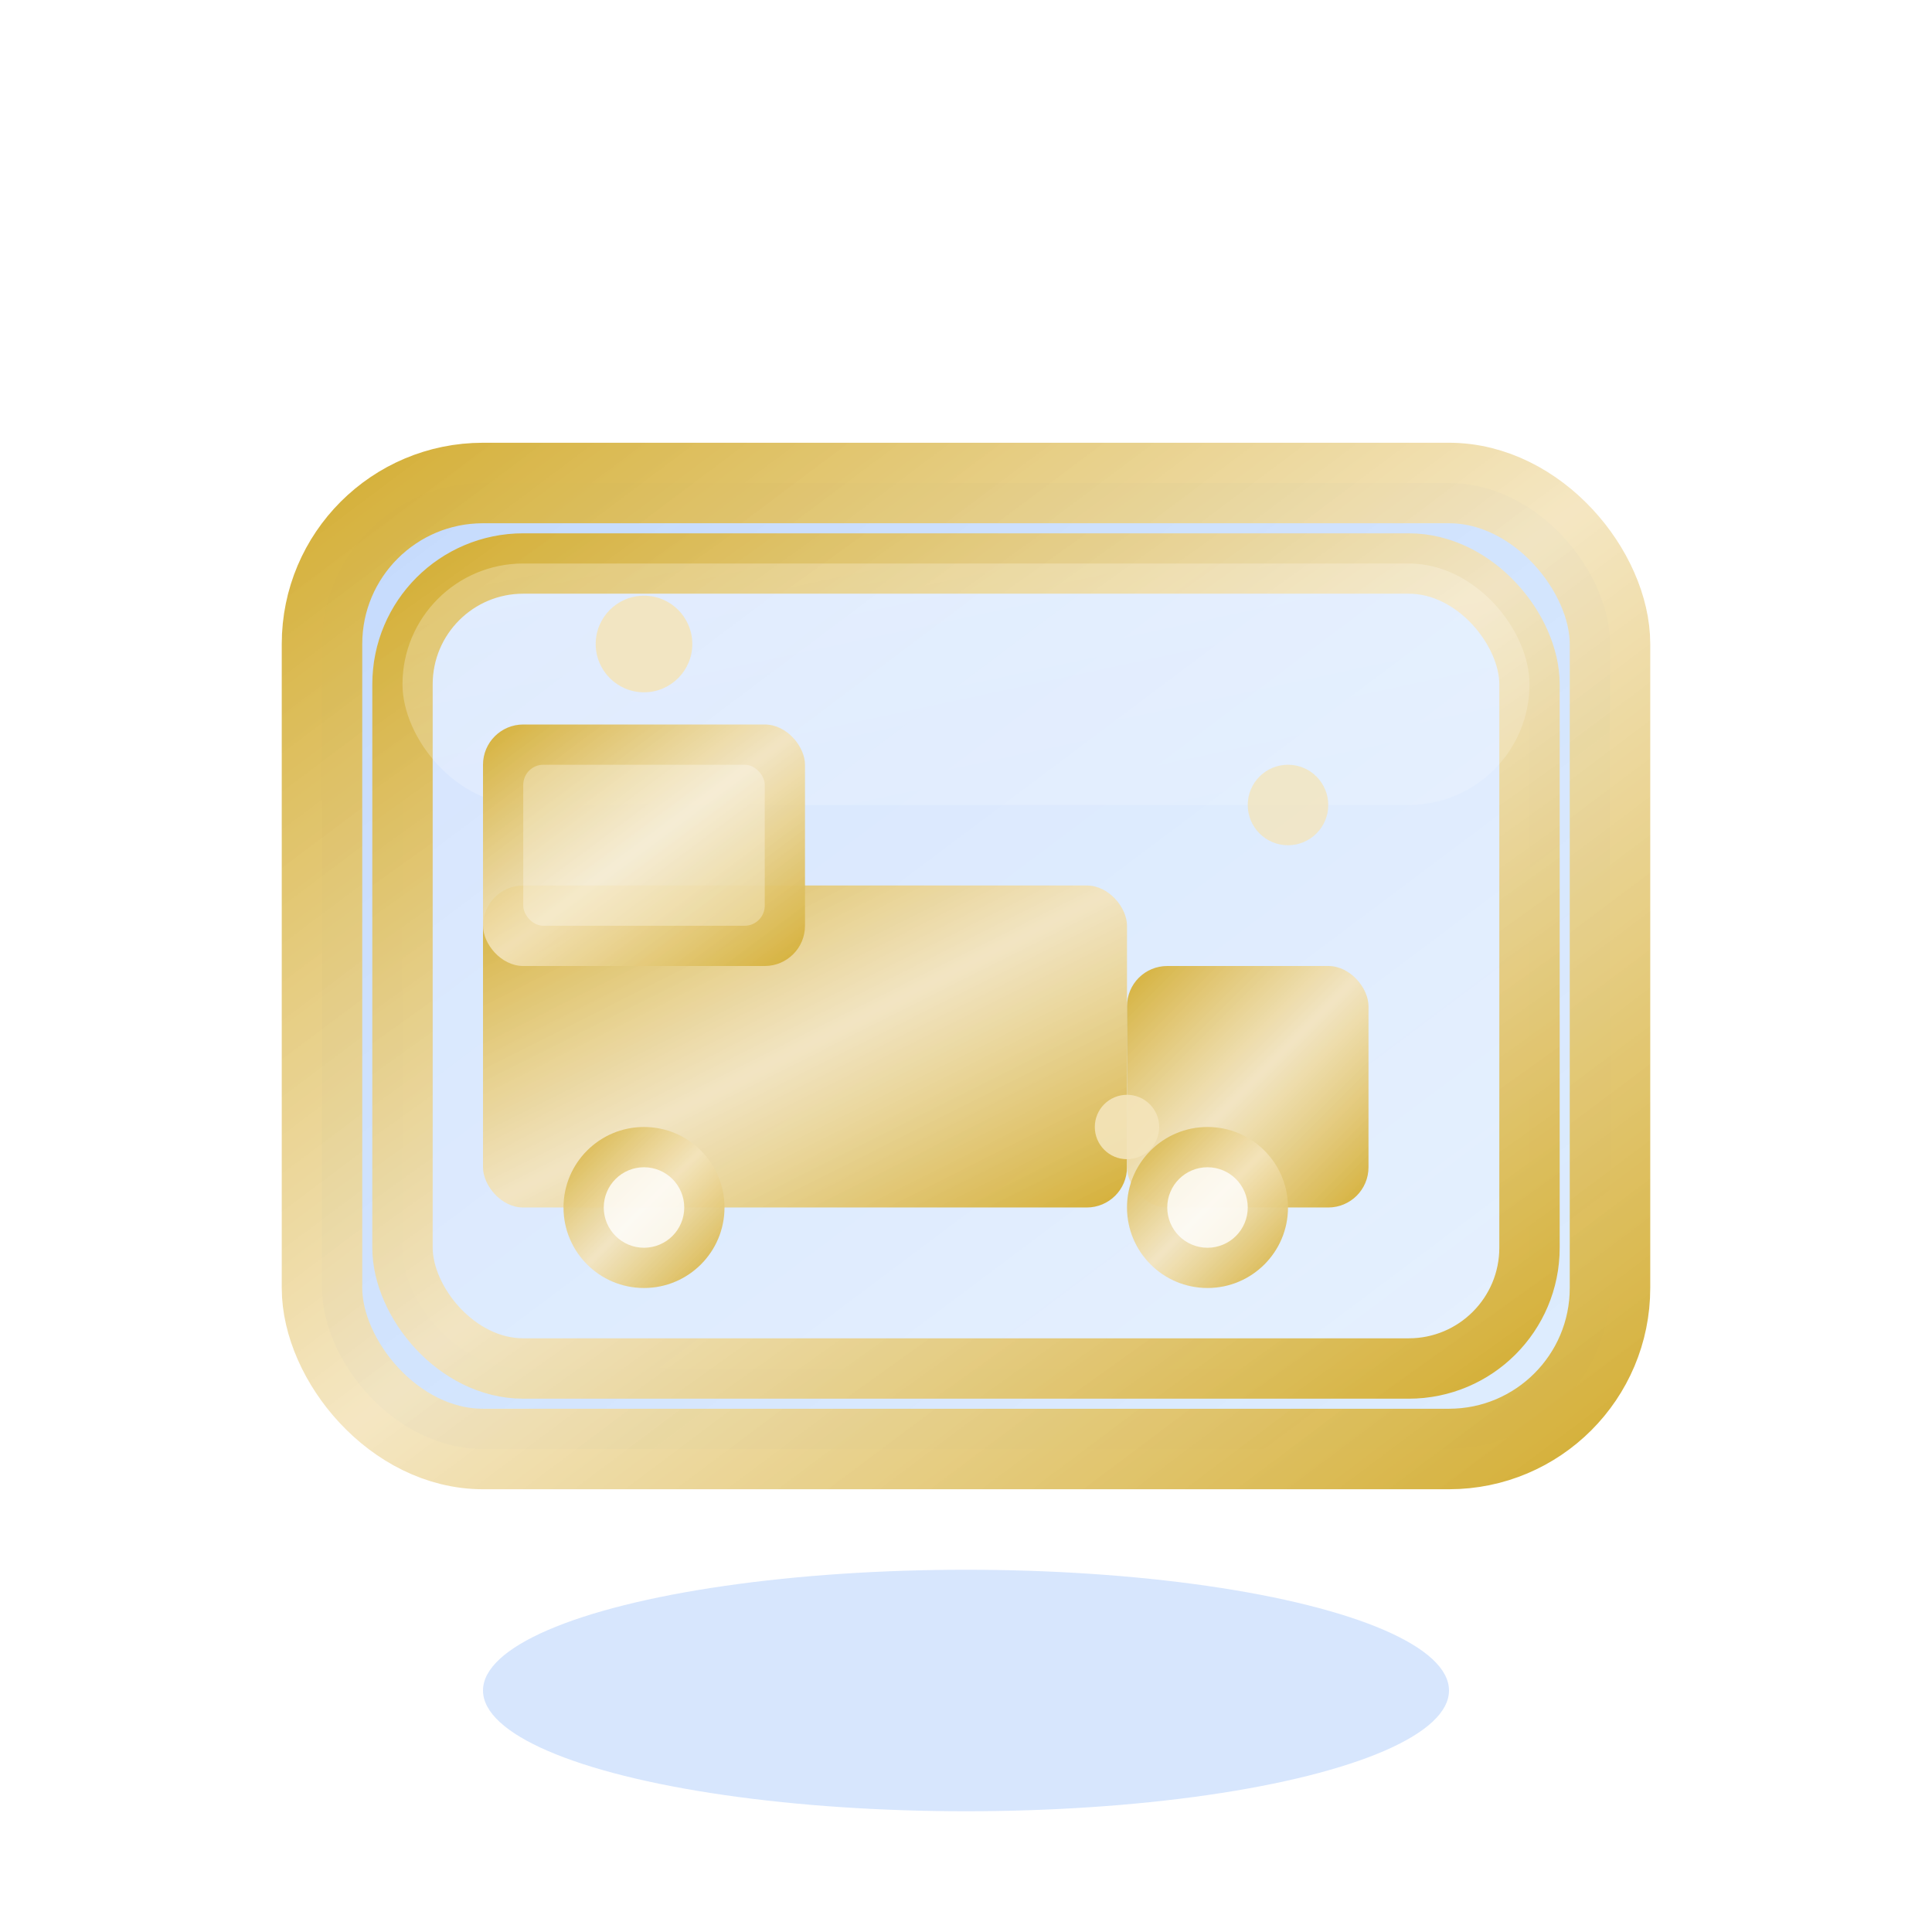 <svg width="48" height="48" viewBox="0 0 48 48" fill="none" xmlns="http://www.w3.org/2000/svg">
  <defs>
    <!-- Gradiente dourado OLV -->
    <linearGradient id="goldGradient" x1="0%" y1="0%" x2="100%" y2="100%">
      <stop offset="0%" style="stop-color:#D4AF37;stop-opacity:1" />
      <stop offset="50%" style="stop-color:#F4E4BC;stop-opacity:0.9" />
      <stop offset="100%" style="stop-color:#D4AF37;stop-opacity:1" />
    </linearGradient>
    
    <!-- Gradiente azul para logística -->
    <linearGradient id="blueAccent" x1="0%" y1="0%" x2="100%" y2="100%">
      <stop offset="0%" style="stop-color:#3B82F6;stop-opacity:0.3" />
      <stop offset="100%" style="stop-color:#60A5FA;stop-opacity:0.2" />
    </linearGradient>
    
    <!-- Gradiente de reflexo -->
    <linearGradient id="reflectionGradient" x1="0%" y1="0%" x2="100%" y2="100%">
      <stop offset="0%" style="stop-color:#FFFFFF;stop-opacity:0.4" />
      <stop offset="100%" style="stop-color:#FFFFFF;stop-opacity:0.2" />
    </linearGradient>
    
    <!-- Filtro de blur suave para glass effect -->
    <filter id="glassBlur" x="-50%" y="-50%" width="200%" height="200%">
      <feGaussianBlur in="SourceGraphic" stdDeviation="1" />
    </filter>
    
    <!-- Filtro de glow dourado -->
    <filter id="goldGlow" x="-50%" y="-50%" width="200%" height="200%">
      <feGaussianBlur in="SourceGraphic" stdDeviation="2" />
      <feColorMatrix type="matrix" values="1 0 0 0 0.831 0.686 0 0 0 0.686 0.215 0 0 0 0.215 0 0 0 0.9 0"/>
    </filter>
  </defs>
  
  <!-- Sombra projetada sutil -->
  <ellipse cx="24" cy="42" rx="12" ry="3" fill="rgba(59, 130, 246, 0.2)" filter="url(#glassBlur)"/>
  
  <!-- Base de cristal translúcido -->
  <rect x="8" y="12" width="32" height="24" rx="4" fill="url(#blueAccent)" stroke="url(#goldGradient)" stroke-width="2" filter="url(#glassBlur)"/>
  
  <!-- Caixa principal com glass effect -->
  <rect x="10" y="14" width="28" height="20" rx="3" fill="rgba(255, 255, 255, 0.25)" stroke="url(#goldGradient)" stroke-width="1.5" filter="url(#goldGlow)"/>
  
  <!-- Reflexo superior -->
  <rect x="10" y="14" width="28" height="6" rx="3" fill="url(#reflectionGradient)" opacity="0.7"/>
  
  <!-- Caminhão de logística -->
  <rect x="12" y="22" width="16" height="8" rx="1" fill="url(#goldGradient)" filter="url(#goldGlow)"/>
  <rect x="28" y="24" width="6" height="6" rx="1" fill="url(#goldGradient)" filter="url(#goldGlow)"/>
  
  <!-- Rodas -->
  <circle cx="16" cy="30" r="2" fill="url(#goldGradient)" filter="url(#goldGlow)"/>
  <circle cx="16" cy="30" r="1" fill="rgba(255, 255, 255, 0.8)"/>
  <circle cx="30" cy="30" r="2" fill="url(#goldGradient)" filter="url(#goldGlow)"/>
  <circle cx="30" cy="30" r="1" fill="rgba(255, 255, 255, 0.8)"/>
  
  <!-- Cabine -->
  <rect x="12" y="18" width="8" height="6" rx="1" fill="url(#goldGradient)" filter="url(#goldGlow)"/>
  
  <!-- Janela da cabine -->
  <rect x="13" y="19" width="6" height="4" rx="0.5" fill="rgba(255, 255, 255, 0.3)"/>
  
  <!-- Linhas de rota -->
  <path d="M8 32 L40 32" stroke="url(#goldGradient)" stroke-width="1" stroke-dasharray="2,2" opacity="0.6"/>
  <path d="M8 34 L40 34" stroke="url(#goldGradient)" stroke-width="1" stroke-dasharray="2,2" opacity="0.4"/>
  
  <!-- Pontos de brilho -->
  <circle cx="16" cy="16" r="1.2" fill="#F4E4BC" opacity="0.9"/>
  <circle cx="32" cy="20" r="1" fill="#F4E4BC" opacity="0.8"/>
  <circle cx="28" cy="28" r="0.8" fill="#F4E4BC" opacity="0.9"/>
</svg> 